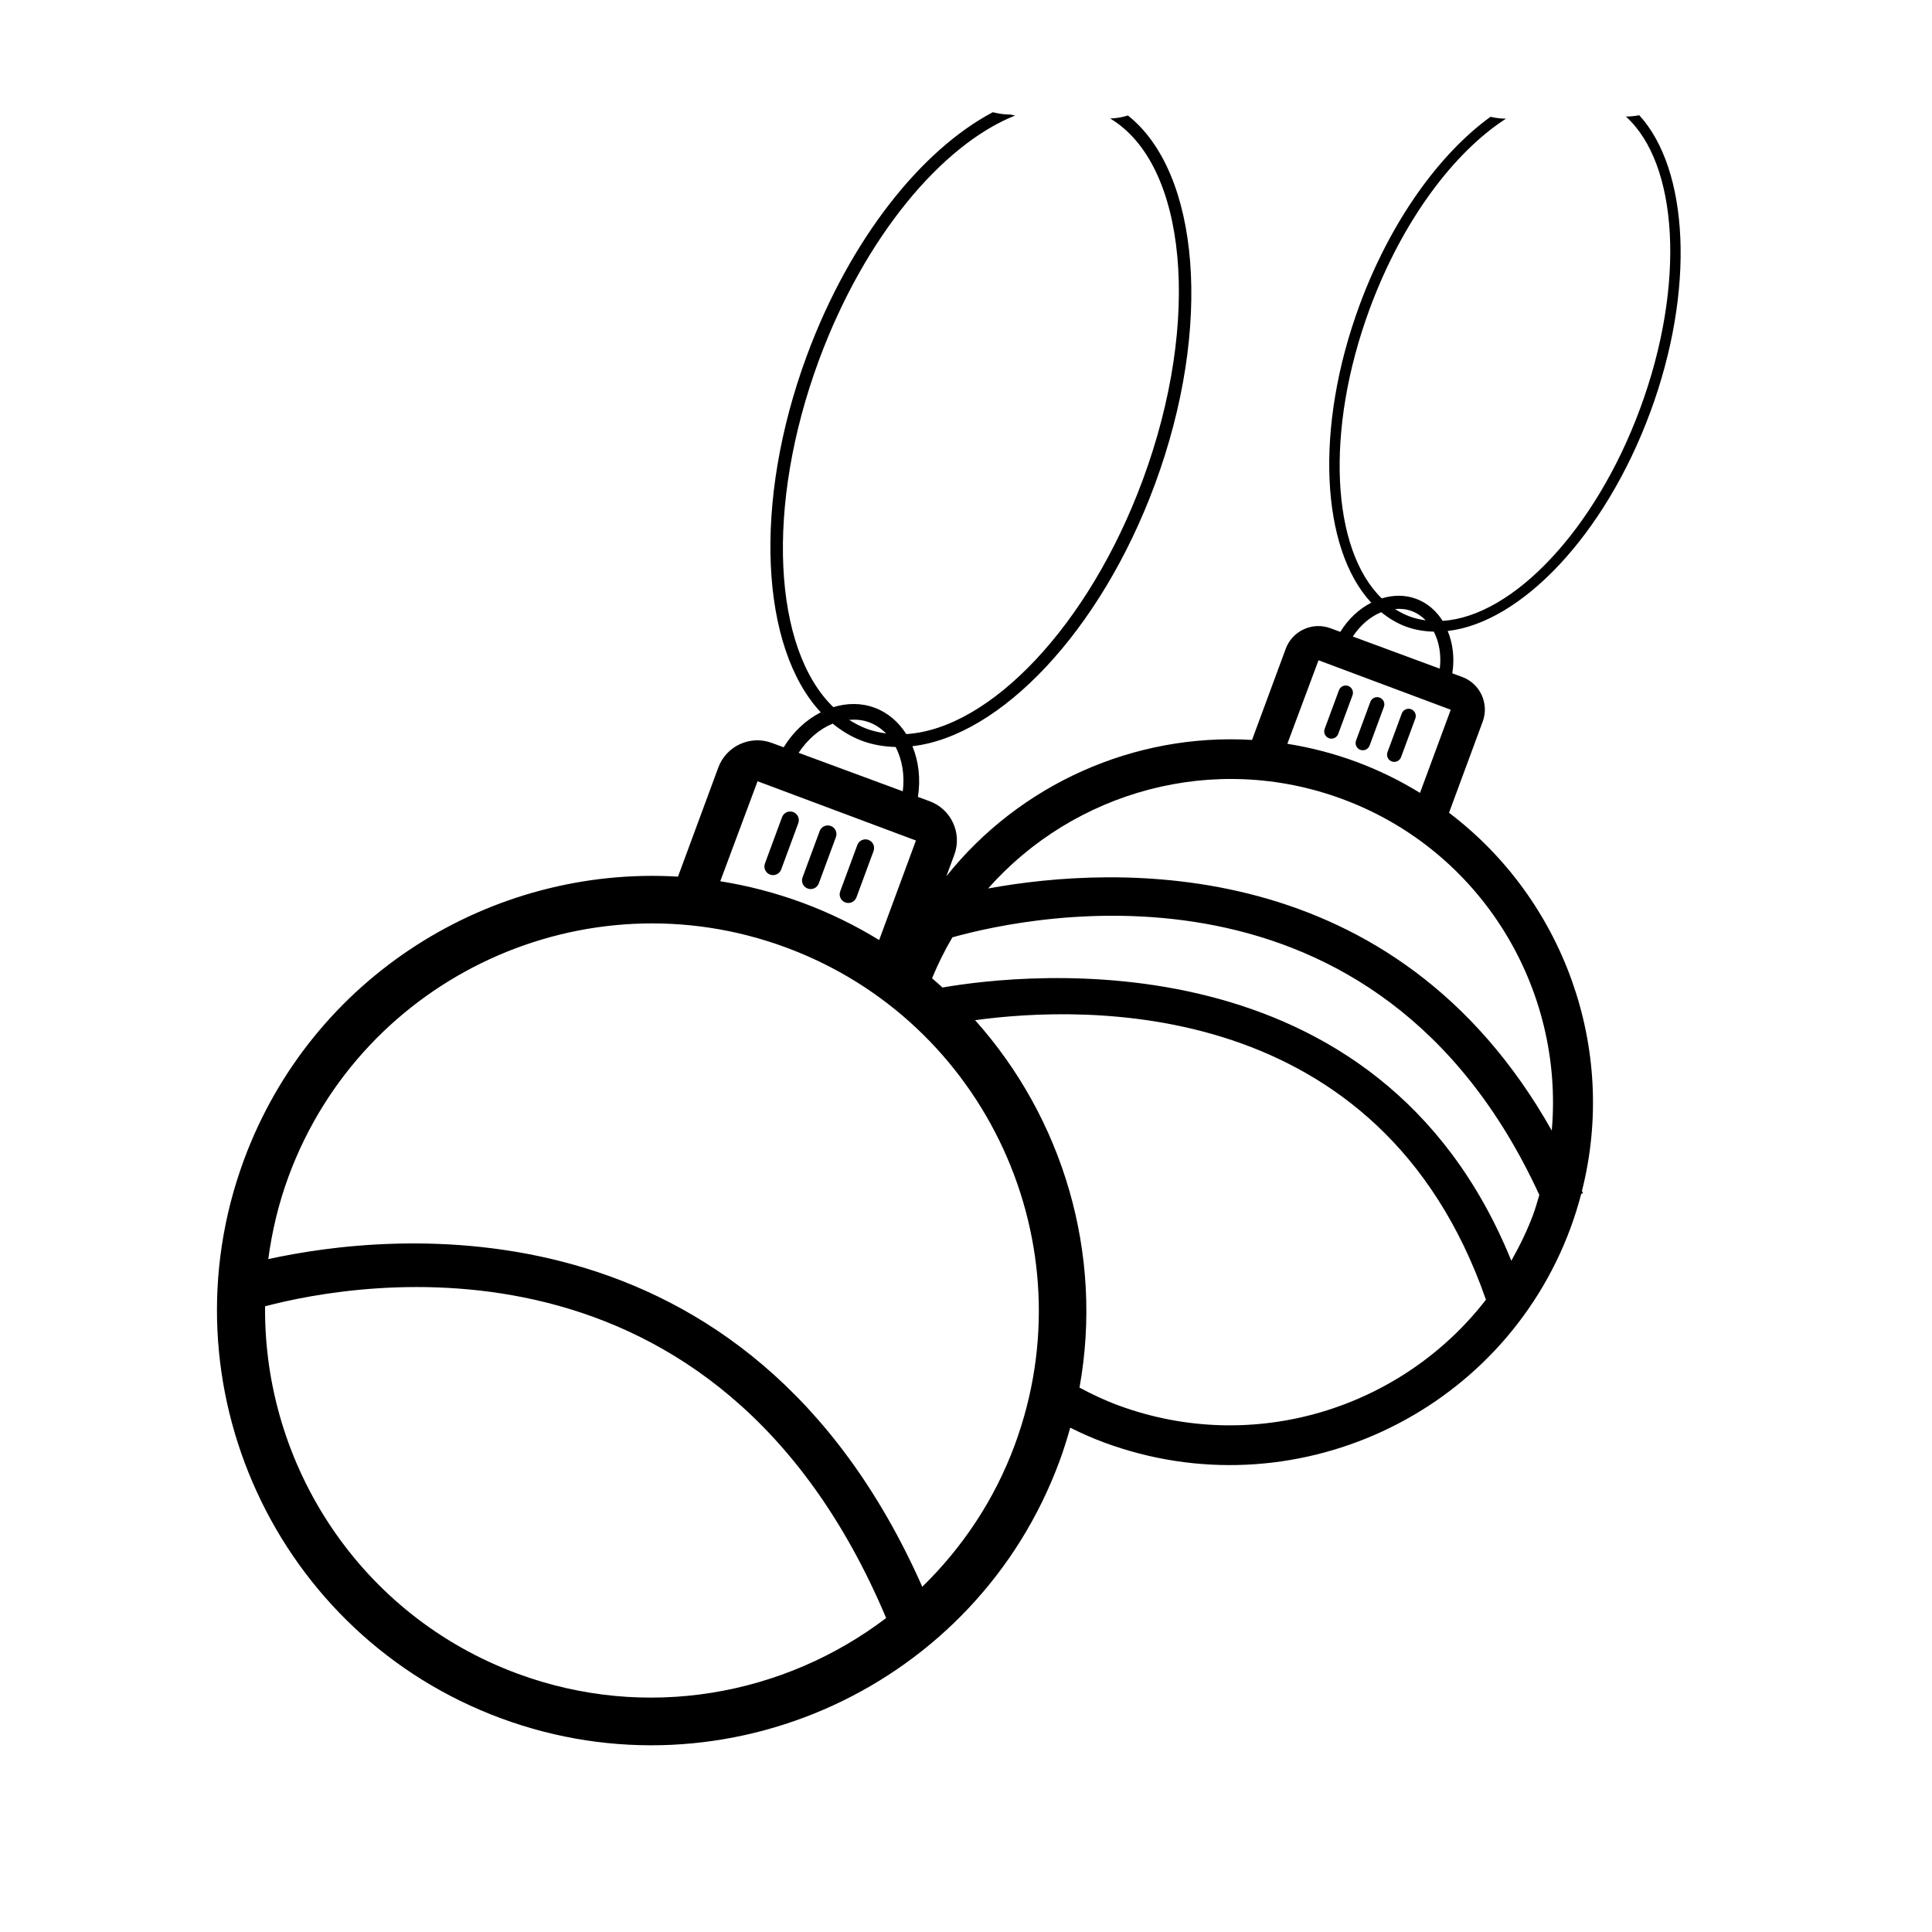 <?xml version="1.0" encoding="UTF-8"?>
<!-- The Best Svg Icon site in the world: iconSvg.co, Visit us! https://iconsvg.co -->
<svg fill="#000000" width="800px" height="800px" version="1.1" viewBox="144 144 512 512" xmlns="http://www.w3.org/2000/svg">
 <g>
  <path d="m354.2 359.2c-1.188-0.438-2.508 0.168-2.949 1.355l-4.535 12.277c-0.438 1.188 0.168 2.508 1.355 2.945s2.508-0.168 2.949-1.355l4.535-12.277c0.441-1.184-0.168-2.504-1.355-2.945z"/>
  <path d="m358.04 379.47c1.188 0.438 2.508-0.168 2.949-1.355l4.535-12.277c0.438-1.188-0.168-2.508-1.355-2.949-1.188-0.438-2.508 0.168-2.949 1.355l-4.535 12.277c-0.441 1.188 0.164 2.508 1.355 2.949z"/>
  <path d="m368.02 383.16c1.188 0.438 2.508-0.168 2.949-1.355l4.535-12.277c0.438-1.188-0.168-2.508-1.355-2.949-1.188-0.438-2.508 0.168-2.949 1.355l-4.535 12.277c-0.441 1.191 0.168 2.512 1.355 2.949z"/>
  <path d="m496.18 339.63c0.992 0.367 2.094-0.141 2.461-1.133l3.789-10.25c0.367-0.992-0.141-2.094-1.133-2.461-0.992-0.367-2.094 0.141-2.461 1.133l-3.789 10.25c-0.367 0.992 0.141 2.094 1.133 2.461z"/>
  <path d="m504.5 342.71c0.992 0.367 2.094-0.141 2.461-1.133l3.789-10.25c0.367-0.992-0.141-2.094-1.133-2.461-0.992-0.367-2.094 0.141-2.461 1.133l-3.789 10.25c-0.363 0.992 0.141 2.094 1.133 2.461z"/>
  <path d="m512.83 345.79c0.992 0.367 2.094-0.141 2.461-1.133l3.789-10.25c0.367-0.992-0.141-2.094-1.133-2.461-0.992-0.367-2.094 0.141-2.461 1.133l-3.789 10.25c-0.367 0.996 0.141 2.098 1.133 2.461z"/>
  <path d="m581.33 253.27c12.023-32.535 10.215-64.375-2.91-78.734-1.109 0.223-2.293 0.336-3.539 0.352 13.848 12.484 15.918 44.52 3.769 77.391-11.965 32.375-33.867 55.109-52.332 56.254-1.688-2.656-4.047-4.738-7.019-5.836-2.965-1.098-6.113-1.035-9.121-0.121-13.293-12.871-15.148-44.395-3.18-76.773 8.57-23.188 22.242-41.426 36.098-50.352-1.473-0.016-2.832-0.199-4.106-0.496-13.523 9.809-26.453 27.613-34.672 49.855-12.074 32.676-10.199 64.645 3.082 78.91-3.203 1.633-6.082 4.277-8.207 7.734l-2.629-0.973c-4.762-1.758-10.066 0.684-11.828 5.445l-8.93 24.164c-31.211-1.867-61.562 11.738-81.004 36.117l2.106-5.699c2.109-5.703-0.816-12.059-6.523-14.168l-3.129-1.156c0.762-4.805 0.184-9.457-1.457-13.438 23.195-2.644 49.801-30.27 64.266-69.402 15.457-41.824 11.84-82.703-7.152-97.738-1.438 0.445-2.988 0.738-4.703 0.801 20.227 12.039 24.328 53.312 8.645 95.75-14.332 38.777-40.566 66.012-62.684 67.379-2.019-3.18-4.848-5.676-8.406-6.992-3.555-1.312-7.32-1.242-10.922-0.145-15.922-15.418-18.145-53.176-3.809-91.961 12.078-32.68 32.609-57.113 52.008-64.84-0.426-0.07-0.848-0.145-1.254-0.246-0.008 0-0.016 0.004-0.023 0.004-1.691 0-3.211-0.254-4.644-0.621-18.898 9.949-37.887 33.633-49.301 64.52-14.465 39.137-12.215 77.43 3.691 94.52-3.836 1.953-7.285 5.121-9.832 9.262l-3.148-1.164c-5.703-2.109-12.059 0.816-14.168 6.519l-10.688 28.922c-49.352-2.957-97.016 26.34-115.02 75.055-22.031 59.586 8.531 125.98 68.121 148 59.586 22.023 125.98-8.543 148-68.129 1.09-2.949 2.012-5.914 2.848-8.891 2.914 1.449 5.91 2.789 9.031 3.941 49.746 18.387 105.18-7.129 123.56-56.879 1.102-2.984 2.027-5.992 2.82-9.008l0.473-0.203c-0.086-0.203-0.184-0.379-0.273-0.582 9.586-37.844-4.949-77.301-35.227-100.23l8.93-24.164c1.758-4.762-0.684-10.066-5.445-11.828l-2.613-0.965c0.637-4.012 0.152-7.894-1.215-11.219 19.371-2.207 41.586-25.27 53.66-57.941zm-63.23 52.66c1.445 0.535 2.688 1.398 3.746 2.469-1.457-0.203-2.891-0.52-4.277-1.031-1.379-0.508-2.664-1.191-3.894-1.977 1.496-0.117 2.992 0.008 4.426 0.539zm-143.77 29.484c1.73 0.641 3.219 1.672 4.488 2.957-1.746-0.242-3.461-0.621-5.125-1.238-1.648-0.609-3.191-1.43-4.664-2.367 1.793-0.137 3.582 0.012 5.301 0.648zm-9.656 0.359c2.379 1.93 4.969 3.512 7.832 4.57 2.844 1.051 5.816 1.531 8.855 1.617 1.707 3.316 2.43 7.418 1.887 11.742l-27.605-10.203c2.406-3.621 5.578-6.328 9.031-7.727zm-19.91 15.266 41.969 15.707-9.746 26.375c-6.328-3.883-13.113-7.215-20.332-9.883-7.191-2.656-14.48-4.531-21.777-5.699zm-63.609 236.5c-41.707-15.414-67.324-55.25-66.906-97.359 24.551-6.469 119.81-23.613 164.59 82.617-27.016 20.523-63.574 27.348-97.684 14.742zm131.79-60.668c-5.438 14.711-13.988 27.348-24.531 37.637-46.379-104.7-141.67-93.797-173.32-86.828 0.984-7.348 2.711-14.699 5.387-21.934 19.609-53.059 78.734-80.277 131.79-60.668 53.062 19.609 80.277 78.734 60.668 131.79zm27.371-10.453c-3.582-1.324-6.961-2.938-10.238-4.688 6.406-35.469-4.391-71.359-27.668-97.371 29.18-4 107.33-6.535 135.38 74.078-22.289 28.812-61.539 41.258-97.469 27.98zm104.2-38.301c-35.164-86.676-128.68-76.23-150.75-72.418-0.91-0.824-1.82-1.648-2.762-2.445 1.57-3.785 3.356-7.414 5.394-10.852 21.48-6.012 112.65-25.012 155.54 68.273-0.512 1.699-0.969 3.406-1.594 5.09-1.609 4.356-3.621 8.434-5.828 12.352zm10.719-34.5c-41.629-73.879-115.77-70.309-149.38-64.16 22.746-25.707 59.762-36.312 93.84-23.719 36.996 13.676 58.844 50.355 55.539 87.879zm-34.918-89.496c-5.281-3.242-10.938-6.035-16.969-8.266-6.004-2.219-12.094-3.766-18.188-4.742l8.262-22.137 35.039 13.113zm-17.809-41.438c2.004-3.023 4.652-5.281 7.535-6.449 1.984 1.613 4.148 2.934 6.539 3.816 2.375 0.879 4.856 1.277 7.394 1.348 1.426 2.766 2.027 6.191 1.578 9.801z"/>
 </g>
</svg>